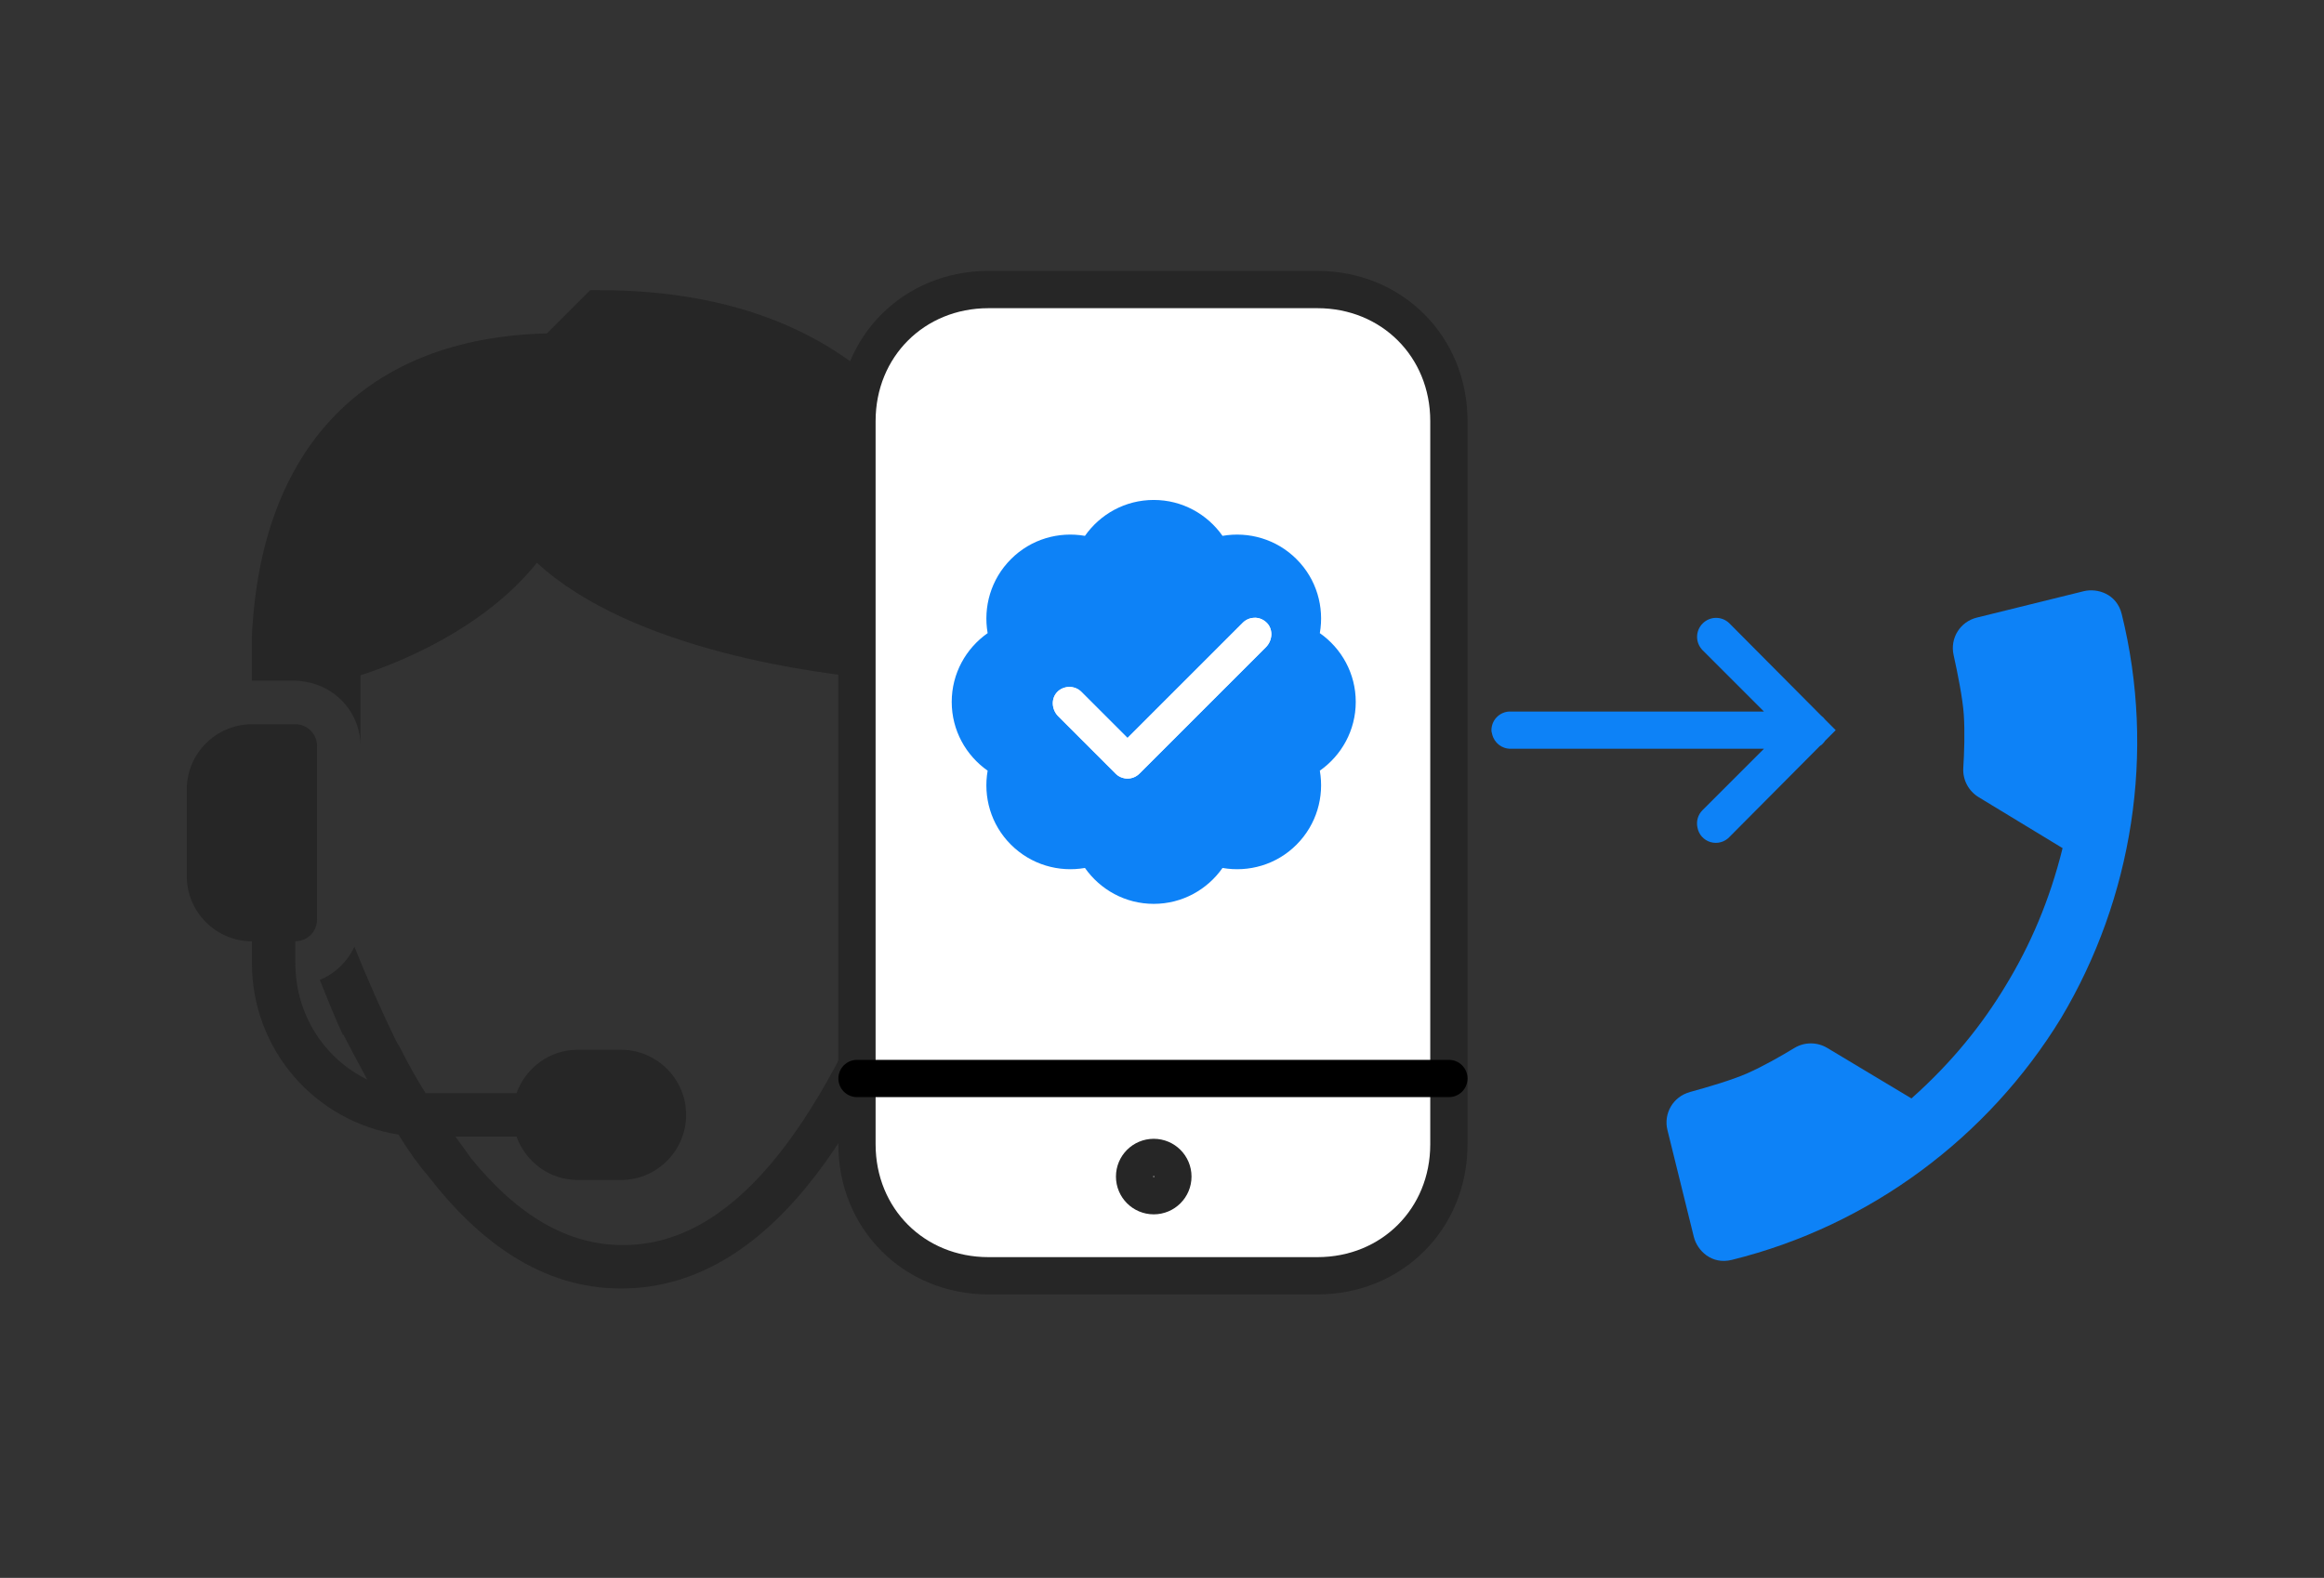 <?xml version="1.0" encoding="UTF-8"?>
<svg id="Layer_2" data-name="Layer 2" xmlns="http://www.w3.org/2000/svg" viewBox="0 0 374 254">
  <rect x="0" y="0" width="374" height="254" fill="#333333" stroke="none"/>
  <defs>
    <style>
      .cls-1 {
        stroke: #000;
      }

      .cls-1, .cls-2 {
        fill: none;
      }

      .cls-1, .cls-2, .cls-3 {
        stroke-linecap: round;
        stroke-linejoin: round;
        stroke-width: 6px;
      }

      .cls-4 {
        fill: #0d82f7;
      }

      .cls-2, .cls-3 {
        stroke: #262626;
      }

      .cls-5, .cls-3 {
        fill: #fff;
      }

      .cls-6 {
        fill: #262626;
      }
    </style>
  </defs>
  <path class="cls-4" d="M271.92,175.81c-2.66.73-4.24,3.43-3.58,6.1l4.25,17.21c.54,2.15,2.82,4.51,6.12,3.69,22.26-5.5,41.28-19.78,52.98-38.93,11.5-19.28,15.26-42.77,9.76-65.02-.81-3.3-3.97-4.22-6.12-3.69l-17.21,4.25c-2.67.66-4.33,3.31-3.73,6.01.68,3.1,1.47,7.04,1.64,9.6.19,2.77.07,6.19-.08,8.61-.11,1.9.85,3.7,2.48,4.69l13.5,8.2c-2.1,8.48-5.22,15.64-9.08,22-3.83,6.38-8.7,12.47-15.24,18.29l-13.54-8.12c-1.63-.98-3.67-.99-5.3,0-2.07,1.26-5.04,2.96-7.59,4.08-2.35,1.04-6.19,2.18-9.26,3.02v.03Z"/>
  <path class="cls-6" d="M95.01,46.68l-6.99,6.99c-29,.7-46.1,18.16-47.49,48.91v6.99s6.99,0,6.99,0c.63,0,1.26.1,1.86.22.56.1,1.11.25,1.64.44,4.05,1.45,6.99,5.28,6.99,9.83v-11.35c5.79-1.87,19.73-7.29,28.39-18.12,15.41,14.19,45.39,17.92,55.46,18.78v21.18c0,1.12.5,2.18,1.42,2.84s2.1.79,3.17.44l8.19-2.73c.78,1.42,1.2,3.45,1.2,5.79,0,5.24-3.86,9.39-8.41,9.39l-2.07.33-.66,2.07c-13.28,34.94-27.66,51.75-44.44,51.75-8.73,0-16.77-4.54-24.46-13.98,0,0-1.41-2.01-2.51-3.49h9.83c1.46,4.04,5.28,6.99,9.83,6.99h6.99c5.77,0,10.48-4.71,10.48-10.48,0-5.77-4.71-10.48-10.48-10.48h-6.99c-4.54,0-8.37,2.95-9.83,6.99h-14.63c-1.35-2.16-2.67-4.46-3.82-6.77-.3-.6-.57-1.06-.87-1.53-2.25-4.59-4.52-9.69-6.77-15.29-1.12,2.42-3.1,4.35-5.57,5.35,1.17,2.88,2.33,5.85,3.71,8.84.03.03.08-.03.11,0,.5,1.01,2.05,3.93,3.82,7.21-6.89-3.38-11.57-10.43-11.57-18.78v-3.49c1.94,0,3.49-1.56,3.49-3.49v-27.95c0-1.92-1.56-3.49-3.49-3.49h-6.99c-5.77,0-10.48,4.71-10.48,10.48v13.98c0,5.77,4.71,10.48,10.48,10.48v3.49c0,13.99,10.19,25.53,23.58,27.62,1.62,2.63,3.33,5.02,4.69,6.55,8.08,10.51,18.25,18.23,31.12,18.23,25.85,0,40.92-30.39,50-54.15,7.68-1.75,12.88-8.34,12.88-16.38,0-4.54-1.05-8.12-3.49-10.92v-23.36c-1.39-27.25-18.52-55.9-62.89-55.9h-1.42Z"/>
  <g>
    <path class="cls-3" d="M212,46.61h-52.92c-11.99,0-21.17,9.17-21.17,21.17v116.42c0,11.99,9.17,21.17,21.17,21.17h52.92c11.99,0,21.17-9.17,21.17-21.17v-116.42c0-11.99-9.17-21.17-21.17-21.17Z"/>
    <path class="cls-1" d="M137.92,173.61h95.25"/>
    <circle class="cls-2" cx="185.67" cy="189.4" r="3.08"/>
  </g>
  <g>
    <path class="cls-4" d="M185.67,80.48c-4.59,0-8.62,2.29-11.07,5.78-4.2-.73-8.67.5-11.91,3.75-3.24,3.24-4.48,7.71-3.75,11.91-3.49,2.45-5.78,6.49-5.78,11.07s2.29,8.62,5.78,11.07c-.73,4.2.5,8.67,3.75,11.91s7.71,4.48,11.91,3.75c2.45,3.49,6.49,5.78,11.07,5.78s8.62-2.29,11.07-5.78c4.2.73,8.67-.5,11.91-3.75s4.48-7.71,3.75-11.91c3.49-2.45,5.78-6.49,5.78-11.07s-2.29-8.62-5.78-11.07c.73-4.2-.5-8.67-3.75-11.91-3.24-3.24-7.71-4.48-11.91-3.75-2.45-3.49-6.49-5.78-11.07-5.78ZM201.92,99.44c.75,0,1.49.31,2.04.92.96,1.09.79,2.79-.24,3.82l-20.36,20.36c-.51.51-1.2.79-1.91.79s-1.41-.28-1.91-.79l-9.23-9.23c-1.05-1.05-1.21-2.78-.21-3.87s2.82-1.17,3.91-.08l7.42,7.42s.03.01.04,0l18.54-18.54c.53-.53,1.22-.79,1.91-.79Z"/>
    <path class="cls-5" d="M201.92,99.44c.75,0,1.49.31,2.04.92.96,1.09.79,2.79-.24,3.82l-20.36,20.36c-.51.51-1.2.79-1.91.79s-1.41-.28-1.91-.79l-9.23-9.23c-1.05-1.05-1.21-2.78-.21-3.87s2.82-1.17,3.91-.08l7.42,7.42s.03.01.04,0l18.54-18.54c.53-.53,1.22-.79,1.91-.79Z"/>
  </g>
  <path class="cls-4" d="M240.04,117.8c.02.13.06.26.09.38.32,1.4,1.57,2.38,3,2.35h40.74l-9.86,9.86c-.75.73-1.07,1.8-.84,2.82.2,1.13,1.02,2.03,2.11,2.35,1.1.32,2.28-.01,3.05-.84l14.55-14.64c.09-.06.19-.12.28-.19l.19-.19c.14-.14.27-.31.38-.47l1.69-1.69-1.69-1.69c-.19-.25-.41-.47-.66-.66l-14.74-14.83c-1.2-1.2-3.12-1.2-4.32,0s-1.2,3.12,0,4.32l9.86,9.86h-40.74c-.87-.04-1.7.32-2.29.94-.6.63-.89,1.49-.81,2.35Z"/>
</svg>